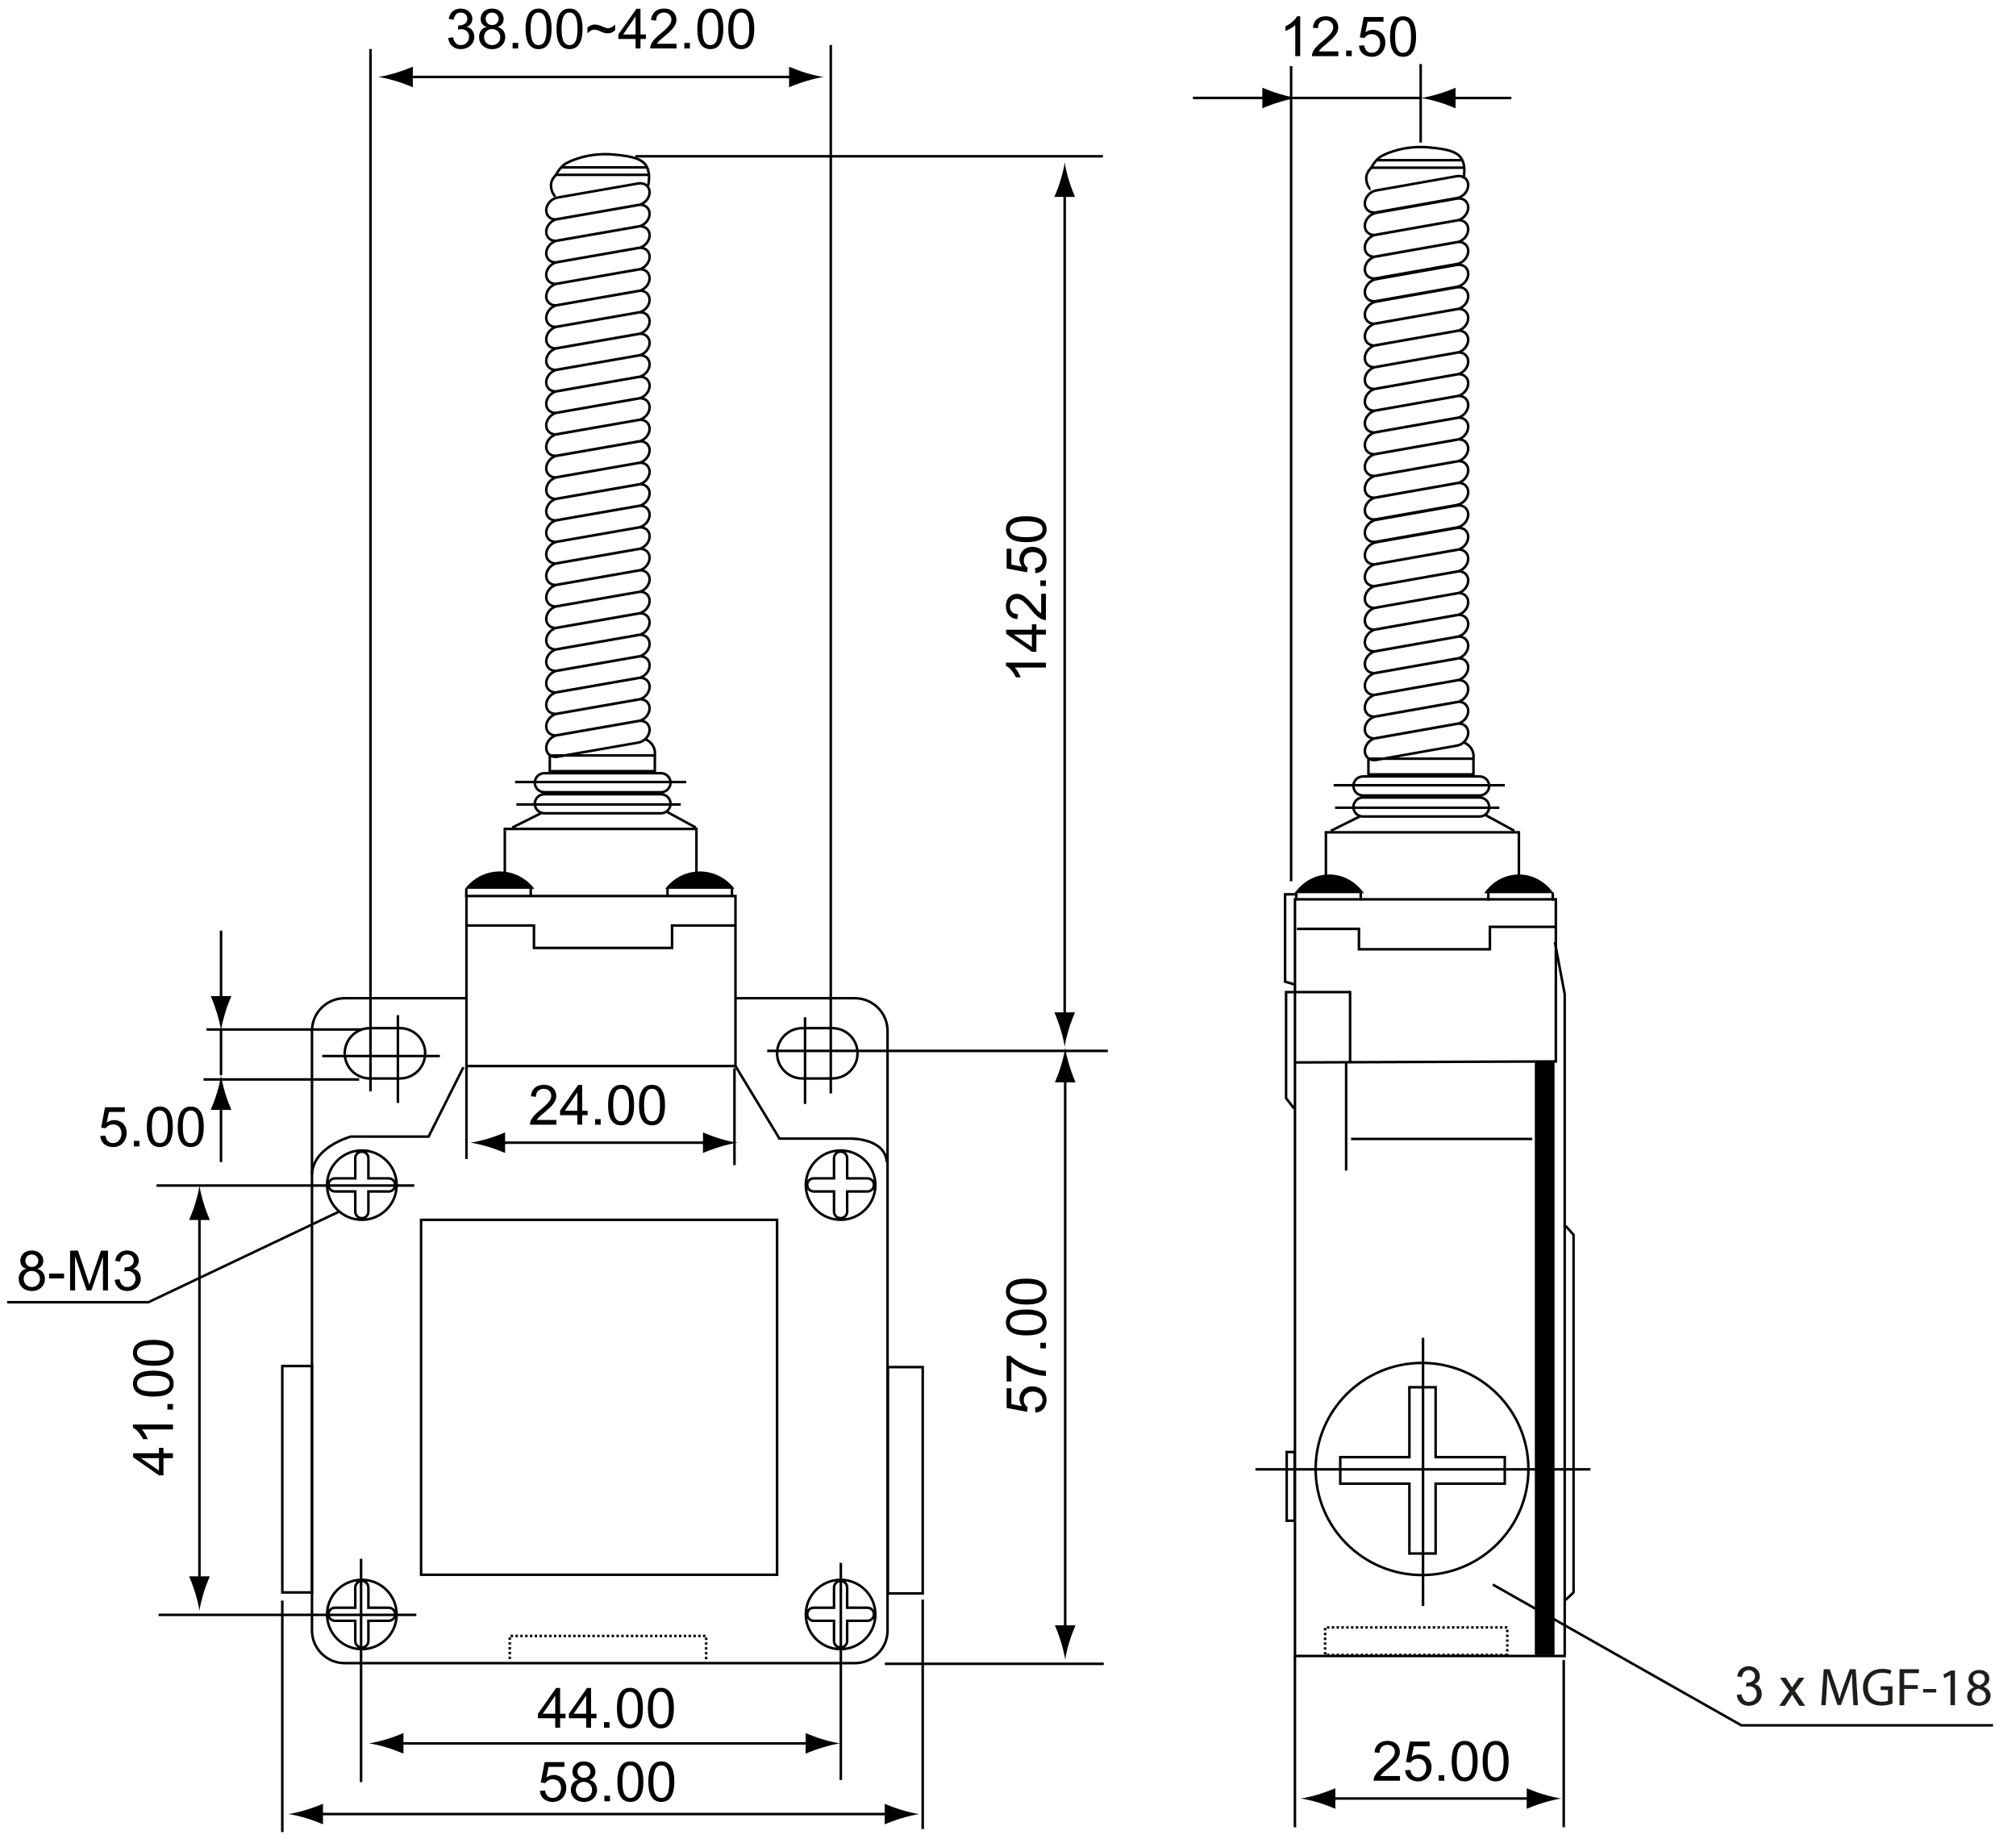 <?xml version="1.0" encoding="utf-8"?>
<!-- Generator: Adobe Illustrator 16.0.3, SVG Export Plug-In . SVG Version: 6.00 Build 0)  -->
<!DOCTYPE svg PUBLIC "-//W3C//DTD SVG 1.1//EN" "http://www.w3.org/Graphics/SVG/1.1/DTD/svg11.dtd">
<svg version="1.1" id="Layer_1" xmlns="http://www.w3.org/2000/svg" xmlns:xlink="http://www.w3.org/1999/xlink" x="0px" y="0px"
	 width="800px" height="729.457px" viewBox="0 0 800 729.457" enable-background="new 0 0 800 729.457" xml:space="preserve">
<g>
	<path fill="none" stroke="#000000" d="M197.68,453.353h84.035 M291.454,423.814v38.438 M185.098,422.955v36.875 M185.098,367.177
		h26.793v8.896h54.8v-8.896h24.765 M291.853,422.955L291.853,422.955H185.098v-67.462h106.755V422.955z M339.207,396.032h-47.354
		v26.91H185.098v-26.91h-48.307c-7.171,0-12.989,5.795-12.989,12.948v237.903c0,7.145,5.818,12.947,12.989,12.947h202.416
		c7.189,0,12.989-5.804,12.989-12.947V408.98C352.197,401.827,346.397,396.032,339.207,396.032z M154.217,637.836h-8.026v-8.005
		c0-1.425-1.167-2.594-2.602-2.594c-1.449,0-2.606,1.169-2.606,2.594v8.005h-8.022c-1.442,0-2.611,1.158-2.611,2.594
		c0,1.442,1.168,2.599,2.611,2.599h8.022v7.999c0,1.435,1.157,2.6,2.606,2.6c1.434,0,2.602-1.165,2.602-2.6v-7.999h8.026
		c1.43,0,2.614-1.155,2.614-2.599C156.831,638.995,155.647,637.836,154.217,637.836z M157.398,640.522
		c0,7.597-6.186,13.759-13.808,13.759s-13.798-6.162-13.798-13.759c0-7.601,6.176-13.758,13.798-13.758
		S157.398,632.922,157.398,640.522z M344.198,637.836h-8.024v-8.005c0-1.425-1.17-2.594-2.604-2.594
		c-1.451,0-2.612,1.169-2.612,2.594v8.005h-8.021c-1.443,0-2.613,1.158-2.613,2.594c0,1.442,1.17,2.599,2.613,2.599h8.021v7.999
		c0,1.435,1.161,2.6,2.612,2.6c1.435,0,2.604-1.165,2.604-2.6v-7.999h8.024c1.434,0,2.606-1.155,2.606-2.599
		C346.806,638.995,345.632,637.836,344.198,637.836z M347.371,640.522c0,7.597-6.176,13.759-13.802,13.759
		c-7.623,0-13.804-6.162-13.804-13.759c0-7.601,6.181-13.758,13.804-13.758C341.196,626.764,347.371,632.922,347.371,640.522z
		 M154.217,467.497h-8.026v-7.994c0-1.435-1.167-2.595-2.602-2.595c-1.449,0-2.606,1.16-2.606,2.595v7.994h-8.022
		c-1.442,0-2.611,1.168-2.611,2.604c0,1.43,1.168,2.599,2.611,2.599h8.022v7.994c0,1.436,1.157,2.604,2.606,2.604
		c1.434,0,2.602-1.169,2.602-2.604v-7.994h8.026c1.43,0,2.614-1.169,2.614-2.599C156.831,468.665,155.647,467.497,154.217,467.497z
		 M157.398,470.188c0,7.596-6.186,13.749-13.808,13.749s-13.798-6.153-13.798-13.749c0-7.605,6.176-13.759,13.798-13.759
		S157.398,462.584,157.398,470.188z M344.198,467.497h-8.024v-7.994c0-1.435-1.17-2.595-2.604-2.595
		c-1.451,0-2.612,1.16-2.612,2.595v7.994h-8.021c-1.443,0-2.613,1.168-2.613,2.604c0,1.43,1.17,2.599,2.613,2.599h8.021v7.994
		c0,1.436,1.161,2.604,2.612,2.604c1.435,0,2.604-1.169,2.604-2.604v-7.994h8.024c1.434,0,2.606-1.169,2.606-2.599
		C346.806,468.665,345.632,467.497,344.198,467.497z M347.371,470.188c0,7.596-6.176,13.749-13.802,13.749
		c-7.623,0-13.804-6.153-13.804-13.749c0-7.605,6.181-13.759,13.804-13.759C341.196,456.429,347.371,462.584,347.371,470.188z
		 M340.299,417.882c0,5.521-4.481,9.981-10.019,9.981h-11.898c-5.527,0-10.014-4.462-10.014-9.981c0-5.503,4.485-9.979,10.014-9.979
		h11.898C335.817,407.904,340.299,412.379,340.299,417.882z M168.72,417.882c0,5.521-4.471,9.981-10.013,9.981h-11.903
		c-5.53,0-10.013-4.462-10.013-9.981c0-5.503,4.482-9.979,10.013-9.979h11.903C164.249,407.904,168.72,412.379,168.72,417.882z
		 M308.364,624.759H167.096V483.96h141.269L308.364,624.759L308.364,624.759z"/>
	<path d="M285.549,451.693c-2.684-0.81-4.437-1.554-6.587-2.417v8.167c0.763-0.371,3.903-1.605,6.587-2.417
		c2.87-0.862,5.477-1.451,7.172-1.664C291.025,453.15,288.419,452.556,285.549,451.693"/>
	<path d="M193.846,455.009c2.684,0.811,4.432,1.554,6.582,2.417v-8.167c-0.767,0.372-3.898,1.606-6.582,2.417
		c-2.869,0.868-5.476,1.452-7.171,1.674C188.37,453.552,190.977,454.145,193.846,455.009"/>
	<path fill="none" stroke="#000000" d="M79.149,481.268v146.864 M134.877,480.538l-76,36.104H2.835 M62.099,470.339h102.292
		 M183.881,423.407l-13.805,27.517H139.23c0,0-15.029,4.047-15.426,14.976 M142.522,428.262H80.77 M143.692,408.44H81.944
		 M127.863,418.966h46.674 M157.902,402.778v34.794 M319.468,403.588v34.388 M304.438,416.935h135.181 M291.861,422.955
		l17.45,28.778h28.014c0,0,13.801-0.403,14.606,9.31"/>
	<path d="M80.815,631.957c0.806-2.674,1.556-4.412,2.416-6.561h-8.192c0.372,0.766,1.615,3.887,2.423,6.561
		c0.87,2.864,1.459,5.458,1.682,7.153C79.347,637.415,79.947,634.821,80.815,631.957"/>
	<path d="M77.486,477.443c-0.813,2.684-1.557,4.423-2.42,6.569h8.185c-0.363-0.779-1.603-3.888-2.42-6.569
		c-0.864-2.859-1.462-5.458-1.671-7.145C78.948,471.985,78.358,474.584,77.486,477.443"/>
	<path fill="none" stroke="#000000" d="M422.692,647.561V426.656 M112.024,635.011v91.854 M366.151,634.613v91.03 M366.151,632.17
		L366.151,632.17h-13.813v-89.791h13.813V632.17z M351.126,660.097h86.864 M333.668,620.045v86.174 M143.286,618.425v88.604
		 M62.915,640.677h102.292 M123.803,631.78L123.803,631.78h-11.778v-89.821h11.778V631.78z"/>
	<path d="M421.036,422.822c-0.813,2.684-1.559,4.423-2.422,6.569h8.187c-0.372-0.767-1.604-3.887-2.422-6.569
		c-0.872-2.859-1.463-5.458-1.677-7.145C422.497,417.364,421.904,419.962,421.036,422.822"/>
	<path d="M424.354,651.381c0.814-2.679,1.563-4.422,2.426-6.561h-8.192c0.37,0.761,1.616,3.882,2.421,6.561
		c0.872,2.859,1.463,5.459,1.685,7.148C422.894,656.84,423.495,654.241,424.354,651.381"/>
	<path d="M212.013,352.611c-3.144-4.157-8.101-6.879-13.724-6.879c-5.62,0-10.57,2.722-13.729,6.879H212.013z"/>
	<path fill="none" stroke="#000000" d="M616.181,354.083v3.241 M590.604,354.083v3.241 M539.969,353.957v3.239 M514.389,353.957
		v3.239 M290.455,352.615v3.241 M264.885,352.615v3.241 M210.614,352.615v3.241 M185.037,352.615v3.241"/>
	<path d="M264,352.611c3.147-4.157,8.101-6.879,13.724-6.879c5.626,0,10.571,2.722,13.729,6.879H264z"/>
	<path d="M588.972,354.364c3.156-4.485,8.104-7.423,13.743-7.423c5.646,0,10.588,2.938,13.76,7.423H588.972z"/>
	<path d="M513.731,354.364c3.156-4.485,8.107-7.423,13.747-7.423c5.642,0,10.589,2.938,13.761,7.423H513.731z"/>
	<line fill="none" stroke="#000000" x1="157.353" y1="691.66" x2="322.445" y2="691.66"/>
	<path d="M326.282,690c-2.684-0.806-4.443-1.557-6.585-2.412v8.162c0.762-0.366,3.901-1.605,6.585-2.411
		c2.87-0.868,5.48-1.461,7.158-1.675C331.764,691.461,329.153,690.863,326.282,690"/>
	<path d="M153.523,693.31c2.685,0.811,4.432,1.554,6.581,2.417v-8.158c-0.776,0.363-3.896,1.599-6.581,2.408
		c-2.87,0.872-5.484,1.461-7.171,1.673C148.039,691.859,150.654,692.456,153.523,693.31"/>
	<line fill="none" stroke="#000000" x1="125.423" y1="719.707" x2="353.824" y2="719.707"/>
	<path d="M357.663,718.047c-2.684-0.811-4.436-1.557-6.586-2.412v8.163c0.771-0.368,3.902-1.607,6.586-2.417
		c2.87-0.863,5.473-1.457,7.173-1.669C363.136,719.508,360.533,718.91,357.663,718.047"/>
	<path d="M121.594,721.358c2.684,0.81,4.427,1.554,6.577,2.417v-8.158c-0.761,0.362-3.894,1.599-6.577,2.408
		c-2.87,0.872-5.48,1.461-7.171,1.673C116.113,719.906,118.724,720.504,121.594,721.358"/>
	<polyline fill="none" stroke="#000000" stroke-dasharray="0.954,0.954" points="202.288,658.212 202.288,649.035 280.229,649.035 
		280.229,658.743 	"/>
	<path fill="none" stroke="#000000" d="M534.183,421.92v42.479 M514.642,368.519h24.623v8.084h51.963v-8.894h26.166
		 M514.254,390.733l-4.297-1.271v-34.658h3.916 M535.75,421.109v-27.507h-25.4v42.075l3.134,4.046 M617.018,373.768l3.898,20.635
		V656.99H513.872V356.782h103.521v64.327l-103.14,0.398 M564.693,530.75v106.41 M498.194,582.949h132.95 M597.13,578.093h-27.438
		v-27.719h-10.411v27.719h-27.43v10.519h27.43v27.715h10.411v-27.715h27.438V578.093z"/>
	<polygon fill="none" stroke="#000000" stroke-dasharray="0.954,0.954" points="598.131,656.587 598.131,656.587 525.839,656.587 
		525.839,645.657 598.131,645.657 	"/>
	<path fill="none" stroke="#000000" d="M527.153,713.536h81.435 M620.523,658.605v66.352 M513.864,656.99v67.967 M621.309,486.389
		l3.121,3.497v141.88l-3.121,2.966 M513.738,603.32L513.738,603.32h-3.134v-27.25h3.134V603.32z"/>
	<path d="M612.429,711.885c-2.688-0.811-4.437-1.555-6.587-2.416v8.158c0.766-0.363,3.897-1.6,6.587-2.408
		c2.869-0.872,5.47-1.461,7.169-1.674C617.898,713.337,615.298,712.739,612.429,711.885"/>
	<path d="M523.319,715.196c2.689,0.804,4.435,1.554,6.581,2.413v-8.163c-0.767,0.367-3.892,1.606-6.581,2.412
		c-2.875,0.868-5.476,1.461-7.171,1.674C517.844,713.733,520.444,714.334,523.319,715.196"/>
	<path fill="none" stroke="#000000" d="M536.14,451.861h71.887 M592.392,628.664l98.62,55.839h99.868"/>
	<polygon points="616.88,656.587 616.88,656.587 609.064,656.587 609.064,421.384 616.88,421.384 	"/>
	<path fill="none" stroke="#000000" d="M422.494,404.385V75.382 M252.146,62.002h185.509 M329.674,433.787V17.865 M147.013,433.004
		V19.432 M580.91,294.55c0,0,4.344,1.595,3.799,6.457 M582.623,195.216c0,2.394-2.005,4.691-4.478,5.13l-32.069,5.67
		c-2.475,0.439-4.478-1.146-4.478-3.55c0-2.392,2.003-4.694,4.478-5.136l32.062-5.671
		C580.618,191.231,582.623,192.812,582.623,195.216z M582.623,186.583c0,2.396-2.005,4.691-4.478,5.142l-32.069,5.67
		c-2.475,0.429-4.478-1.156-4.478-3.562c0-2.384,2.003-4.688,4.478-5.133l32.062-5.672
		C580.618,182.598,582.623,184.185,582.623,186.583z M582.623,177.953c0,2.402-2.005,4.7-4.478,5.138l-32.069,5.672
		c-2.475,0.431-4.478-1.152-4.478-3.555c0-2.392,2.003-4.693,4.478-5.132l32.062-5.67
		C580.618,173.969,582.623,175.547,582.623,177.953z M582.623,169.319c0,2.403-2.005,4.701-4.478,5.144l-32.069,5.67
		c-2.475,0.437-4.478-1.152-4.478-3.558c0-2.383,2.003-4.688,4.478-5.132l32.062-5.67
		C580.618,165.34,582.623,166.919,582.623,169.319z M582.623,160.69c0,2.405-2.005,4.704-4.478,5.141l-32.069,5.67
		c-2.475,0.434-4.478-1.154-4.478-3.551c0-2.39,2.003-4.696,4.478-5.134l32.062-5.67
		C580.618,156.707,582.623,158.288,582.623,160.69z M582.623,152.061c0,2.401-2.005,4.7-4.478,5.137l-32.069,5.666
		c-2.475,0.445-4.478-1.142-4.478-3.544c0-2.391,2.003-4.696,4.478-5.135l32.062-5.672
		C580.618,148.084,582.623,149.665,582.623,152.061z M582.623,143.437c0,2.396-2.005,4.701-4.478,5.131l-32.069,5.671
		c-2.475,0.438-4.478-1.148-4.478-3.547c0-2.39,2.003-4.692,4.478-5.129l32.062-5.681
		C580.618,139.453,582.623,141.032,582.623,143.437z M582.623,99.612c0,2.39-2.005,4.691-4.478,5.13l-32.069,5.672
		c-2.475,0.434-4.478-1.157-4.478-3.562c0-2.379,2.003-4.688,4.478-5.128l32.062-5.672
		C580.618,95.627,582.623,97.209,582.623,99.612z M582.623,90.979c0,2.396-2.005,4.704-4.478,5.132l-32.069,5.67
		c-2.475,0.435-4.478-1.147-4.478-3.549c0-2.393,2.003-4.699,4.478-5.136l32.062-5.671
		C580.618,86.997,582.623,88.577,582.623,90.979z M582.623,73.451c0,2.396-2.005,4.7-4.478,5.13l-32.069,5.67
		c-2.475,0.435-4.478-1.154-4.478-3.551c0-2.388,2.003-4.687,4.478-5.133l32.062-5.671
		C580.618,69.465,582.623,71.048,582.623,73.451z M582.623,82.348c0,2.396-2.005,4.7-4.478,5.132l-32.069,5.677
		c-2.475,0.43-4.478-1.153-4.478-3.558c0-2.388,2.003-4.697,4.478-5.137l32.062-5.668C580.618,78.369,582.623,79.948,582.623,82.348
		z M582.623,134.803c0,2.404-2.005,4.703-4.478,5.132l-32.069,5.67c-2.475,0.446-4.478-1.143-4.478-3.544
		c0-2.393,2.003-4.695,4.478-5.132l32.062-5.671C580.618,130.826,582.623,132.401,582.623,134.803z M582.623,126.177
		c0,2.397-2.005,4.696-4.478,5.134l-32.069,5.67c-2.475,0.44-4.478-1.148-4.478-3.553c0-2.383,2.003-4.688,4.478-5.133l32.062-5.67
		C580.618,122.193,582.623,123.773,582.623,126.177z M582.623,108.646c0,2.399-2.005,4.699-4.478,5.141l-32.069,5.666
		c-2.475,0.438-4.478-1.15-4.478-3.554c0-2.392,2.003-4.69,4.478-5.131l32.062-5.671
		C580.618,104.664,582.623,106.243,582.623,108.646z M582.623,117.545c0,2.403-2.005,4.7-4.478,5.136l-32.069,5.67
		c-2.475,0.438-4.478-1.143-4.478-3.547c0-2.389,2.003-4.695,4.478-5.134l32.062-5.671
		C580.618,113.56,582.623,115.142,582.623,117.545z M582.623,290.7c0,2.394-2.005,4.691-4.478,5.124l-32.069,5.675
		c-2.475,0.44-4.478-1.146-4.478-3.549c0-2.4,2.003-4.695,4.478-5.135l32.062-5.672C580.618,286.715,582.623,288.295,582.623,290.7z
		 M582.623,282.072c0,2.391-2.005,4.688-4.478,5.127l-32.069,5.68c-2.475,0.429-4.478-1.156-4.478-3.557
		c0-2.394,2.003-4.691,4.478-5.138l32.062-5.671C580.618,278.083,582.623,279.665,582.623,282.072z M582.623,273.438
		c0,2.399-2.005,4.699-4.478,5.137l-32.069,5.67c-2.475,0.438-4.478-1.149-4.478-3.554c0-2.396,2.003-4.694,4.478-5.131
		l32.062-5.671C580.618,269.457,582.623,271.031,582.623,273.438z M582.623,264.817c0,2.389-2.005,4.688-4.478,5.129l-32.069,5.67
		c-2.475,0.437-4.478-1.152-4.478-3.558c0-2.393,2.003-4.688,4.478-5.132l32.062-5.671
		C580.618,260.824,582.623,262.403,582.623,264.817z M582.623,256.184c0,2.395-2.005,4.69-4.478,5.131l-32.069,5.67
		c-2.475,0.435-4.478-1.146-4.478-3.551c0-2.398,2.003-4.696,4.478-5.133l32.062-5.673
		C580.618,252.19,582.623,253.773,582.623,256.184z M582.623,247.553c0,2.394-2.005,4.69-4.478,5.129l-32.069,5.68
		c-2.475,0.431-4.478-1.156-4.478-3.559c0-2.392,2.003-4.698,4.478-5.136l32.062-5.671
		C580.618,243.569,582.623,245.148,582.623,247.553z M582.623,238.924c0,2.398-2.005,4.697-4.478,5.137l-32.069,5.669
		c-2.475,0.431-4.478-1.153-4.478-3.555c0-2.396,2.003-4.691,4.478-5.132l32.062-5.67
		C580.618,234.936,582.623,236.515,582.623,238.924z M582.623,230.292c0,2.4-2.005,4.698-4.478,5.137l-32.069,5.661
		c-2.475,0.447-4.478-1.143-4.478-3.545c0-2.396,2.003-4.692,4.478-5.132l32.062-5.67
		C580.618,226.307,582.623,227.889,582.623,230.292z M582.623,221.67c0,2.389-2.005,4.688-4.478,5.128l-32.069,5.666
		c-2.475,0.44-4.478-1.149-4.478-3.544c0-2.398,2.003-4.695,4.478-5.141l32.062-5.671
		C580.618,217.677,582.623,219.256,582.623,221.67z M582.623,204.139c0,2.391-2.005,4.688-4.478,5.127l-32.069,5.67
		c-2.475,0.438-4.478-1.15-4.478-3.555c0-2.382,2.003-4.688,4.478-5.131l32.062-5.671
		C580.618,200.148,582.623,201.727,582.623,204.139z M582.623,213.038c0,2.396-2.005,4.69-4.478,5.131l-32.069,5.667
		c-2.475,0.441-4.478-1.144-4.478-3.547c0-2.397,2.003-4.697,4.478-5.135l32.062-5.67
		C580.618,209.053,582.623,210.625,582.623,213.038z M584.709,307.238L584.709,307.238h-41.683v-6.23h41.683V307.238z
		 M529.231,311.54h67.921 M529.768,320.448h65.229 M589.575,323.413l11.37,6.198 M528.145,329.611l11.366-5.666 M590.938,311.814
		c0,2.085-1.7,3.775-3.798,3.775h-46.272c-2.101,0-3.796-1.69-3.796-3.775c0-2.08,1.695-3.771,3.796-3.771h46.272
		C589.237,308.042,590.938,309.734,590.938,311.814z M590.938,320.173c0,2.082-1.7,3.771-3.798,3.771h-46.272
		c-2.101,0-3.796-1.689-3.796-3.771c0-2.085,1.695-3.773,3.796-3.773h46.272C589.237,316.399,590.938,318.088,590.938,320.173z
		 M256.068,293.263c0,0,4.333,1.594,3.789,6.457 M257.777,204.222c0,2.374-2.002,4.648-4.479,5.084l-32.066,5.607
		c-2.476,0.426-4.479-1.143-4.479-3.521c0-2.355,2.005-4.636,4.479-5.072l32.058-5.605
		C255.767,200.292,257.777,201.854,257.777,204.222z M257.777,195.699c0,2.371-2.002,4.646-4.479,5.081l-32.066,5.597
		c-2.476,0.438-4.479-1.134-4.479-3.506c0-2.364,2.005-4.641,4.479-5.08l32.058-5.599
		C255.767,191.766,257.777,193.331,257.777,195.699z M257.777,187.167c0,2.377-2.002,4.649-4.479,5.086l-32.066,5.597
		c-2.476,0.433-4.479-1.143-4.479-3.506c0-2.364,2.005-4.64,4.479-5.076l32.058-5.605
		C255.767,183.243,257.777,184.794,257.777,187.167z M257.777,178.642c0,2.368-2.002,4.639-4.479,5.076l-32.066,5.601
		c-2.476,0.431-4.479-1.138-4.479-3.507c0-2.364,2.005-4.635,4.479-5.081l32.058-5.596
		C255.767,174.715,257.777,176.277,257.777,178.642z M257.777,118.927c0,2.37-2.002,4.646-4.479,5.08l-32.066,5.604
		c-2.476,0.431-4.479-1.138-4.479-3.513c0-2.355,2.005-4.636,4.479-5.066l32.058-5.616
		C255.767,114.995,257.777,116.559,257.777,118.927z M257.777,110.4c0,2.374-2.002,4.648-4.479,5.073l-32.066,5.6
		c-2.476,0.443-4.479-1.125-4.479-3.506c0-2.364,2.005-4.63,4.479-5.072l32.058-5.604
		C255.767,106.469,257.777,108.032,257.777,110.4z M257.777,101.874c0,2.373-2.002,4.645-4.479,5.072l-32.066,5.601
		c-2.476,0.438-4.479-1.129-4.479-3.506c0-2.364,2.005-4.636,4.479-5.072l32.058-5.605
		C255.767,97.939,257.777,99.496,257.777,101.874z M257.777,93.344c0,2.368-2.002,4.648-4.479,5.073l-32.066,5.604
		c-2.476,0.431-4.479-1.139-4.479-3.503c0-2.373,2.005-4.645,4.479-5.084l32.058-5.603
		C255.767,89.413,257.777,90.973,257.777,93.344z M257.777,84.818c0,2.369-2.002,4.64-4.479,5.073l-32.066,5.595
		c-2.476,0.438-4.479-1.133-4.479-3.506c0-2.364,2.005-4.635,4.479-5.072l32.058-5.604
		C255.767,80.875,257.777,82.445,257.777,84.818z M257.777,76.292c0,2.368-2.002,4.636-4.479,5.072l-32.066,5.597
		c-2.476,0.434-4.479-1.133-4.479-3.506c0-2.364,2.005-4.64,4.479-5.073l32.058-5.604C255.767,72.348,257.777,73.905,257.777,76.292
		z M257.777,170.117c0,2.366-2.002,4.633-4.479,5.077l-32.066,5.599c-2.476,0.427-4.479-1.141-4.479-3.504
		c0-2.364,2.005-4.645,4.479-5.084l32.058-5.593C255.767,166.177,257.777,167.74,257.777,170.117z M257.777,161.582
		c0,2.373-2.002,4.646-4.479,5.073l-32.066,5.614c-2.476,0.424-4.479-1.144-4.479-3.507c0-2.373,2.005-4.645,4.479-5.081
		l32.058-5.61C255.767,157.651,257.777,159.213,257.777,161.582z M257.777,153.056c0,2.363-2.002,4.644-4.479,5.071l-32.066,5.605
		c-2.476,0.435-4.479-1.133-4.479-3.512c0-2.359,2.005-4.636,4.479-5.072l32.058-5.605
		C255.767,149.12,257.777,150.688,257.777,153.056z M257.777,144.529c0,2.364-2.002,4.644-4.479,5.075l-32.066,5.602
		c-2.476,0.426-4.479-1.133-4.479-3.508c0-2.359,2.005-4.635,4.479-5.075l32.058-5.602
		C255.767,140.594,257.777,142.154,257.777,144.529z M257.777,136.005c0,2.358-2.002,4.645-4.479,5.068l-32.066,5.605
		c-2.476,0.428-4.479-1.13-4.479-3.508c0-2.363,2.005-4.635,4.479-5.081l32.058-5.604
		C255.767,132.067,257.777,133.627,257.777,136.005z M257.777,127.478c0,2.358-2.002,4.635-4.479,5.066l-32.066,5.605
		c-2.476,0.428-4.479-1.138-4.479-3.515c0-2.355,2.005-4.637,4.479-5.073l32.058-5.605
		C255.767,123.534,257.777,125.097,257.777,127.478z M257.777,289.543c0,2.368-2.002,4.649-4.479,5.073l-32.066,5.604
		c-2.476,0.438-4.479-1.139-4.479-3.517c0-2.363,2.005-4.635,4.479-5.063l32.058-5.614
		C255.767,285.605,257.777,287.17,257.777,289.543z M257.777,281.008c0,2.379-2.002,4.648-4.479,5.081l-32.066,5.598
		c-2.476,0.438-4.479-1.129-4.479-3.507c0-2.364,2.005-4.636,4.479-5.072l32.058-5.609
		C255.767,277.078,257.777,278.639,257.777,281.008z M257.777,272.484c0,2.371-2.002,4.646-4.479,5.072l-32.066,5.604
		c-2.476,0.438-4.479-1.134-4.479-3.504c0-2.368,2.005-4.64,4.479-5.08l32.058-5.602
		C255.767,268.552,257.777,270.116,257.777,272.484z M257.777,263.958c0,2.374-2.002,4.646-4.479,5.073l-32.066,5.6
		c-2.476,0.429-4.479-1.138-4.479-3.506c0-2.363,2.005-4.644,4.479-5.071l32.058-5.605
		C255.767,260.014,257.777,261.589,257.777,263.958z M257.777,255.427c0,2.367-2.002,4.639-4.479,5.075l-32.066,5.605
		c-2.476,0.426-4.479-1.144-4.479-3.511c0-2.363,2.005-4.646,4.479-5.073l32.058-5.613
		C255.767,251.488,257.777,253.049,257.777,255.427z M257.777,246.9c0,2.364-2.002,4.64-4.479,5.064l-32.066,5.612
		c-2.476,0.431-4.479-1.138-4.479-3.513c0-2.364,2.005-4.635,4.479-5.075l32.058-5.603
		C255.767,242.961,257.777,244.525,257.777,246.9z M257.777,238.376c0,2.364-2.002,4.636-4.479,5.063l-32.066,5.614
		c-2.476,0.424-4.479-1.144-4.479-3.521c0-2.359,2.005-4.635,4.479-5.067l32.058-5.604
		C255.767,234.43,257.777,235.99,257.777,238.376z M257.777,229.841c0,2.363-2.002,4.645-4.479,5.067l-32.066,5.618
		c-2.476,0.424-4.479-1.142-4.479-3.521c0-2.362,2.005-4.636,4.479-5.071l32.058-5.605
		C255.767,225.906,257.777,227.462,257.777,229.841z M257.777,221.314c0,2.364-2.002,4.645-4.479,5.07l-32.066,5.605
		c-2.476,0.438-4.479-1.142-4.479-3.517c0-2.357,2.005-4.636,4.479-5.065l32.058-5.603
		C255.767,217.371,257.777,218.939,257.777,221.314z M257.777,212.786c0,2.368-2.002,4.641-4.479,5.072l-32.066,5.608
		c-2.476,0.425-4.479-1.142-4.479-3.521c0-2.354,2.005-4.635,4.479-5.064l32.058-5.611
		C255.767,208.844,257.777,210.408,257.777,212.786z M259.857,305.949L259.857,305.949h-41.683v-6.229h41.683V305.949z
		 M204.386,310.252H272.3 M204.916,319.157h65.233 M264.73,322.124l11.369,6.196 M203.296,328.32l11.364-5.666 M266.086,310.527
		c0,2.085-1.699,3.776-3.795,3.776H216.02c-2.094,0-3.799-1.691-3.799-3.776c0-2.086,1.705-3.771,3.799-3.771h46.271
		C264.387,306.755,266.086,308.441,266.086,310.527z M266.086,318.883c0,2.085-1.699,3.771-3.795,3.771H216.02
		c-2.094,0-3.799-1.687-3.799-3.771c0-2.086,1.705-3.771,3.799-3.771h46.271C264.387,315.112,266.086,316.797,266.086,318.883z
		 M200.322,346.666v-17.801h76.042v18.34"/>
	<path d="M420.84,71.556c-0.813,2.684-1.562,4.422-2.424,6.567h8.193c-0.372-0.764-1.618-3.884-2.422-6.567
		c-0.872-2.86-1.463-5.458-1.685-7.135C422.303,66.098,421.7,68.695,420.84,71.556"/>
	<path d="M424.163,408.209c0.812-2.683,1.558-4.422,2.417-6.568h-8.185c0.372,0.771,1.611,3.887,2.421,6.568
		c0.872,2.86,1.463,5.458,1.676,7.146C422.7,413.667,423.291,411.07,424.163,408.209"/>
	<line fill="none" stroke="#000000" x1="161.08" y1="30.542" x2="315.881" y2="30.542"/>
	<path d="M319.715,28.887c-2.686-0.81-4.437-1.556-6.587-2.416v8.161c0.767-0.366,3.901-1.603,6.587-2.41
		c2.869-0.869,5.479-1.462,7.171-1.677C325.194,30.345,322.584,29.746,319.715,28.887"/>
	<path d="M157.246,32.203c2.684,0.802,4.431,1.555,6.576,2.407v-8.157c-0.766,0.363-3.894,1.606-6.576,2.407
		c-2.874,0.873-5.48,1.462-7.171,1.675C151.766,30.741,154.372,31.339,157.246,32.203"/>
	<path fill="none" stroke="#000000" d="M503.683,38.86h-30.305 M526.152,348.548v-18.341h76.575v20.23 M512.344,349.627V26.219
		 M606.515,582.802c0,23.24-18.899,42.076-42.22,42.076c-23.313,0-42.218-18.836-42.218-42.076c0-23.239,18.904-42.08,42.218-42.08
		C587.615,540.722,606.515,559.563,606.515,582.802z"/>
	<path d="M507.515,37.209c-2.688-0.809-4.435-1.555-6.585-2.416v8.157c0.771-0.363,3.896-1.598,6.585-2.407
		c2.879-0.873,5.481-1.462,7.166-1.675C512.996,38.662,510.394,38.063,507.515,37.209"/>
	<line fill="none" stroke="#000000" x1="574.864" y1="38.882" x2="599.753" y2="38.882"/>
	<path d="M571.02,40.534c2.691,0.81,4.436,1.555,6.587,2.416v-8.157c-0.771,0.363-3.896,1.599-6.587,2.407
		c-2.868,0.873-5.476,1.462-7.169,1.676C565.544,39.081,568.151,39.679,571.02,40.534"/>
	<path fill="none" stroke="#000000" d="M563.764,56.549V25.403 M544.149,66.535h36.804 M546.584,63.562h33.828 M543.875,75.164
		c-0.005,0-2.158-2.15-1.625-5.392c0.278-1.62,1.898-3.237,1.898-3.237s1.632-3.242,4.055-4.594
		c2.439-1.341,9.346-4.222,18.406-3.497c9.059,0.729,12.457,2.156,13.803,5.392c1.361,3.241,0.271,7.014,0.271,7.014
		 M220.618,69.373h36.808 M223.057,66.399h33.834 M220.353,77.997c0,0-2.16-2.15-1.62-5.392c0.266-1.62,1.887-3.232,1.887-3.232
		s1.63-3.247,4.063-4.589c2.435-1.346,9.339-4.227,18.404-3.506c9.058,0.725,12.453,2.16,13.804,5.392
		c1.355,3.241,0.265,7.014,0.265,7.014"/>
	<path d="M179.805,14.797c0.149,0.771,0.619,3.104,3.094,3.104c1.812,0,3.245-1.421,3.245-3.275c0-1.741-1.239-3.059-3.089-3.059
		c-0.556,0-0.992,0.12-1.373,0.199l0.223-1.695c1.102,0.106,3.53-0.331,3.53-2.621c0-1.672-1.344-2.47-2.583-2.47
		c-1.765,0-2.623,1.306-2.848,2.87l-1.94-0.356c0.59-3.357,3.112-4.088,4.742-4.088c2.674,0,4.62,1.806,4.62,4.088
		c0,0.821-0.283,2.335-2.163,3.171v0.043c0.505,0.116,1.323,0.288,2.024,1.17c0.627,0.771,0.928,1.762,0.928,2.704
		c0,3.083-2.619,4.914-5.316,4.914c-3.209,0-4.82-2.226-5.041-4.43L179.805,14.797z"/>
	<path d="M192.084,14.691c0-1.607,1.146-3.167,3.188-3.167c1.709,0,3.246,1.226,3.246,3.215c0,1.958-1.462,3.167-3.215,3.167
		C193.362,17.906,192.084,16.444,192.084,14.691 M193.103,10.715c-0.47,0.084-0.976,0.215-1.551,0.68
		c-1.213,0.967-1.455,2.42-1.455,3.27c0,2.692,2.03,4.83,5.206,4.83c3.164,0,5.192-2.137,5.192-4.754
		c0-2.199-1.235-3.502-2.957-4.024v-0.05c0.714-0.242,2.317-0.985,2.317-3.145c0-2.117-1.653-4.119-4.585-4.119
		c-2.859,0-4.537,1.875-4.537,4.074c0,2.35,1.678,2.976,2.368,3.189L193.103,10.715L193.103,10.715z M192.727,7.4
		c0-1.227,0.987-2.416,2.554-2.416c1.461,0,2.594,1.102,2.594,2.537c0,1.407-1.133,2.425-2.57,2.425
		C194.05,9.945,192.727,9.147,192.727,7.4"/>
	<rect x="203.415" y="17.023" width="2.206" height="2.205"/>
	<path d="M208.578,11.459c0,1.872,0.025,8.034,5.152,8.034c5.134,0,5.134-6.343,5.134-8.034c0-1.736,0-8.058-5.134-8.058
		C208.578,3.401,208.578,9.759,208.578,11.459 M210.57,11.459c0-3.121,0.434-6.476,3.135-6.476c2.896,0,3.179,3.717,3.179,6.476
		c0,2.685-0.283,6.446-3.151,6.446C210.826,17.906,210.57,14.075,210.57,11.459"/>
	<path d="M220.854,11.459c0,1.872,0.026,8.034,5.149,8.034c5.15,0,5.15-6.343,5.15-8.034c0-1.736,0-8.058-5.15-8.058
		C220.854,3.401,220.854,9.759,220.854,11.459 M222.846,11.459c0-3.121,0.438-6.476,3.134-6.476c2.896,0,3.184,3.717,3.184,6.476
		c0,2.685-0.288,6.446-3.159,6.446C223.111,17.906,222.846,14.075,222.846,11.459"/>
	<path d="M233.093,11.039c0.859-0.987,2.049-1.301,2.979-1.301c0.527,0,1.369,0.088,2.953,0.752
		c0.145,0.066,0.763,0.331,0.868,0.376c0.267,0.103,0.841,0.317,1.439,0.317c1.394,0,2.579-1.246,2.772-1.464v2.262
		c-0.637,0.599-1.501,1.244-2.981,1.244c-0.947,0-1.663-0.249-2.619-0.673c-0.094-0.041-0.577-0.267-0.664-0.284
		c-0.307-0.153-1.152-0.487-1.941-0.487c-1.287,0-2.112,0.798-2.806,1.462V11.039z"/>
	<path d="M252.218,19.227h1.941v-3.767h2.146v-1.779h-2.146V3.469h-1.59l-7.201,10.212v1.779h6.85V19.227z M247.268,13.681
		l4.904-7.11h0.046v7.11H247.268z"/>
	<path d="M268.462,19.228h-10.454c-0.073-2.471,2.602-4.671,4.407-6.118c1.193-0.956,1.966-1.7,2.739-2.563
		c1.103-1.226,1.278-2.126,1.278-2.806c0-1.591-1.25-2.759-2.978-2.759c-0.331,0-3.069,0.048-3.085,3.196l-2.002-0.224
		c0.043-0.44,0.12-1.101,0.424-1.806c1.063-2.42,3.469-2.747,4.704-2.747c3.601,0,4.924,2.443,4.924,4.377
		c0,1.541-0.609,3.147-3.864,5.874c-0.224,0.199-1.371,1.17-1.593,1.352c-1.738,1.381-2.002,1.929-2.266,2.35h7.764L268.462,19.228
		L268.462,19.228z"/>
	<rect x="271.561" y="17.023" width="2.206" height="2.205"/>
	<path d="M276.731,11.459c0,1.872,0.019,8.034,5.146,8.034c5.139,0,5.139-6.343,5.139-8.034c0-1.736,0-8.058-5.139-8.058
		C276.731,3.401,276.731,9.759,276.731,11.459 M278.715,11.459c0-3.121,0.44-6.476,3.144-6.476c2.886,0,3.179,3.717,3.179,6.476
		c0,2.685-0.293,6.446-3.16,6.446C278.98,17.906,278.715,14.075,278.715,11.459"/>
	<path d="M289.002,11.459c0,1.872,0.025,8.034,5.153,8.034c5.144,0,5.144-6.343,5.144-8.034c0-1.736,0-8.058-5.144-8.058
		C289.002,3.401,289.002,9.759,289.002,11.459 M290.998,11.459c0-3.121,0.429-6.476,3.13-6.476c2.896,0,3.179,3.717,3.179,6.476
		c0,2.685-0.283,6.446-3.15,6.446C291.259,17.906,290.998,14.075,290.998,11.459"/>
	<path d="M513.996,22.273V9.951c-1.226,1.181-3.169,2.072-3.885,2.332v-1.872c1.855-0.858,3.776-2.351,4.571-3.958h1.268v15.82
		H513.996z"/>
	<path d="M531.096,22.273h-10.463c-0.075-2.47,2.601-4.667,4.405-6.122c1.195-0.947,1.972-1.69,2.74-2.554
		c1.107-1.23,1.286-2.126,1.286-2.811c0-1.594-1.262-2.755-2.977-2.755c-0.334,0-3.07,0.043-3.098,3.192l-1.986-0.228
		c0.046-0.437,0.105-1.092,0.418-1.804c1.063-2.418,3.473-2.74,4.708-2.74c3.59,0,4.918,2.444,4.918,4.373
		c0,1.541-0.617,3.147-3.862,5.878c-0.219,0.199-1.37,1.17-1.594,1.348c-1.742,1.38-2.008,1.933-2.275,2.349h7.778L531.096,22.273
		L531.096,22.273z"/>
	<rect x="534.179" y="20.069" width="2.218" height="2.206"/>
	<path d="M541.321,17.98c0.438,2.818,2.421,2.973,3.043,2.973c2.1,0,3.32-1.827,3.32-3.851c0-2.377-1.557-3.559-3.362-3.559
		c-1.323,0-2.342,0.678-2.866,1.515l-1.84-0.224l1.553-8.1h7.845v1.873h-6.308l-0.854,4.197c0.854-0.59,1.912-0.988,3.003-0.988
		c2.253,0,4.9,1.634,4.9,5.104c0,2.823-1.872,5.619-5.393,5.619c-1.957,0-4.773-0.971-5.082-4.412L541.321,17.98z"/>
	<path d="M551.625,14.505c0,1.868,0.024,8.034,5.15,8.034c5.143,0,5.143-6.339,5.143-8.034c0-1.744,0-8.053-5.143-8.053
		C551.625,6.452,551.625,12.805,551.625,14.505 M553.617,14.505c0-3.121,0.438-6.471,3.138-6.471c2.893,0,3.181,3.717,3.181,6.471
		c0,2.685-0.288,6.451-3.159,6.451C553.884,20.956,553.617,17.12,553.617,14.505"/>
	<path d="M555.544,706.484H545.08c-0.065-2.461,2.61-4.661,4.416-6.113c1.195-0.95,1.967-1.694,2.735-2.559
		c1.107-1.226,1.282-2.129,1.282-2.807c0-1.594-1.262-2.759-2.979-2.759c-0.33,0-3.073,0.04-3.101,3.188l-1.983-0.217
		c0.042-0.438,0.119-1.104,0.423-1.807c1.055-2.417,3.469-2.744,4.703-2.744c3.598,0,4.921,2.438,4.921,4.378
		c0,1.541-0.619,3.146-3.868,5.874c-0.216,0.194-1.361,1.164-1.585,1.351c-1.737,1.372-2.011,1.926-2.271,2.351h7.769v1.863H555.544
		z"/>
	<path d="M559.627,702.195c0.444,2.824,2.433,2.971,3.055,2.971c2.097,0,3.312-1.819,3.312-3.852c0-2.373-1.55-3.568-3.356-3.568
		c-1.319,0-2.345,0.69-2.869,1.523l-1.839-0.222l1.558-8.093h7.838v1.863h-6.295l-0.862,4.205c0.862-0.597,1.924-0.991,2.994-0.991
		c2.259,0,4.909,1.634,4.909,5.108c0,2.814-1.882,5.607-5.388,5.607c-1.968,0-4.774-0.96-5.084-4.407L559.627,702.195z"/>
	<rect x="570.914" y="704.289" width="2.215" height="2.198"/>
	<path d="M576.084,698.716c0,1.872,0.027,8.034,5.146,8.034c5.138,0,5.138-6.334,5.138-8.034c0-1.73,0-8.048-5.138-8.048
		C576.084,690.668,576.084,697.024,576.084,698.716 M578.066,698.716c0-3.121,0.443-6.473,3.146-6.473
		c2.893,0,3.176,3.724,3.176,6.473c0,2.688-0.283,6.45-3.158,6.45C578.331,705.166,578.066,701.332,578.066,698.716"/>
	<path d="M588.358,698.716c0,1.872,0.024,8.034,5.151,8.034c5.141,0,5.141-6.334,5.141-8.034c0-1.73,0-8.048-5.141-8.048
		C588.358,690.668,588.358,697.024,588.358,698.716 M590.351,698.716c0-3.121,0.438-6.473,3.137-6.473
		c2.894,0,3.182,3.724,3.182,6.473c0,2.688-0.288,6.45-3.158,6.45C590.615,705.166,590.351,701.332,590.351,698.716"/>
	<path d="M41.833,450.538c0.433,2.824,2.425,2.972,3.047,2.972c2.098,0,3.311-1.828,3.311-3.853c0-2.377-1.546-3.559-3.355-3.559
		c-1.324,0-2.337,0.677-2.863,1.514l-1.838-0.222l1.546-8.102h7.835v1.872h-6.292l-0.868,4.206c0.868-0.598,1.928-0.991,3.013-0.991
		c2.258,0,4.904,1.629,4.904,5.107c0,2.815-1.877,5.608-5.392,5.608c-1.965,0-4.774-0.96-5.082-4.408L41.833,450.538z"/>
	<rect x="53.113" y="452.632" width="2.215" height="2.195"/>
	<path d="M58.283,447.058c0,1.873,0.021,8.034,5.145,8.034c5.143,0,5.143-6.334,5.143-8.034c0-1.739,0-8.052-5.143-8.052
		C58.283,439.007,58.283,445.368,58.283,447.058 M60.271,447.058c0-3.121,0.438-6.472,3.134-6.472c2.896,0,3.188,3.723,3.188,6.472
		c0,2.69-0.292,6.45-3.164,6.45C60.537,453.509,60.271,449.675,60.271,447.058"/>
	<path d="M70.554,447.058c0,1.873,0.026,8.034,5.153,8.034c5.143,0,5.143-6.334,5.143-8.034c0-1.739,0-8.052-5.143-8.052
		C70.554,439.007,70.554,445.368,70.554,447.058 M72.546,447.058c0-3.121,0.441-6.472,3.134-6.472c2.896,0,3.183,3.723,3.183,6.472
		c0,2.69-0.287,6.45-3.154,6.45C72.812,453.509,72.546,449.675,72.546,447.058"/>
	<path d="M220.327,685.444h1.934v-3.767h2.15v-1.779h-2.15v-10.213h-1.594l-7.193,10.213v1.779h6.854L220.327,685.444
		L220.327,685.444z M215.377,679.898l4.904-7.109h0.046v7.109H215.377z"/>
	<path d="M232.607,685.444h1.938v-3.767h2.142v-1.779h-2.142v-10.213h-1.594l-7.197,10.213v1.779h6.854L232.607,685.444
		L232.607,685.444z M227.656,679.898l4.904-7.109h0.046v7.109H227.656z"/>
	<rect x="239.672" y="683.24" width="2.206" height="2.204"/>
	<path d="M244.833,677.676c0,1.872,0.025,8.033,5.152,8.033c5.135,0,5.135-6.343,5.135-8.033c0-1.739,0-8.058-5.135-8.058
		C244.833,669.619,244.833,675.98,244.833,677.676 M246.824,677.676c0-3.13,0.433-6.478,3.135-6.478
		c2.895,0,3.178,3.729,3.178,6.478c0,2.688-0.283,6.444-3.15,6.444C247.08,684.121,246.824,680.293,246.824,677.676"/>
	<path d="M257.107,677.676c0,1.872,0.027,8.033,5.149,8.033c5.15,0,5.15-6.343,5.15-8.033c0-1.739,0-8.058-5.15-8.058
		C257.107,669.619,257.107,675.98,257.107,677.676 M259.1,677.676c0-3.13,0.438-6.478,3.135-6.478c2.896,0,3.184,3.729,3.184,6.478
		c0,2.688-0.288,6.444-3.16,6.444C259.365,684.121,259.1,680.293,259.1,677.676"/>
	<path d="M216.28,710.344c0.434,2.818,2.426,2.966,3.047,2.966c2.1,0,3.313-1.823,3.313-3.852c0-2.378-1.547-3.563-3.355-3.563
		c-1.325,0-2.339,0.683-2.863,1.519l-1.838-0.217l1.546-8.101h7.835v1.872h-6.293l-0.858,4.201c0.858-0.599,1.918-0.987,3.004-0.987
		c2.257,0,4.904,1.625,4.904,5.104c0,2.815-1.877,5.612-5.393,5.612c-1.966,0-4.773-0.965-5.081-4.408L216.28,710.344z"/>
	<path d="M228.517,710.105c0-1.606,1.151-3.174,3.178-3.174c1.719,0,3.25,1.227,3.25,3.214c0,1.957-1.462,3.165-3.205,3.165
		C229.79,713.31,228.517,711.858,228.517,710.105 M229.534,706.122c-0.471,0.084-0.979,0.212-1.561,0.678
		c-1.198,0.974-1.451,2.422-1.451,3.279c0,2.684,2.031,4.82,5.216,4.82c3.16,0,5.185-2.138,5.185-4.754
		c0-2.2-1.235-3.504-2.953-4.023v-0.052c0.709-0.241,2.313-0.993,2.313-3.148c0-2.106-1.649-4.112-4.59-4.112
		c-2.847,0-4.532,1.873-4.532,4.077c0,2.351,1.687,2.971,2.373,3.185V706.122z M229.153,702.815c0-1.235,0.99-2.427,2.56-2.427
		c1.46,0,2.586,1.111,2.586,2.532c0,1.411-1.126,2.431-2.56,2.431C230.473,705.351,229.153,704.546,229.153,702.815"/>
	<rect x="239.845" y="712.434" width="2.209" height="2.204"/>
	<path d="M245.001,706.865c0,1.873,0.025,8.034,5.152,8.034c5.147,0,5.147-6.334,5.147-8.034c0-1.734,0-8.057-5.147-8.057
		C245.001,698.808,245.001,705.17,245.001,706.865 M247.002,706.865c0-3.121,0.433-6.477,3.125-6.477
		c2.894,0,3.183,3.728,3.183,6.477c0,2.688-0.289,6.445-3.155,6.445C247.257,713.31,247.002,709.481,247.002,706.865"/>
	<path d="M257.289,706.865c0,1.873,0.027,8.034,5.137,8.034c5.151,0,5.151-6.334,5.151-8.034c0-1.734,0-8.057-5.151-8.057
		C257.289,698.808,257.289,705.17,257.289,706.865 M259.272,706.865c0-3.121,0.438-6.477,3.134-6.477
		c2.904,0,3.188,3.728,3.188,6.477c0,2.688-0.283,6.445-3.168,6.445C259.538,713.31,259.272,709.481,259.272,706.865"/>
	<path d="M220.778,446.204h-10.465c-0.059-2.47,2.611-4.67,4.409-6.116c1.193-0.956,1.974-1.7,2.744-2.563
		c1.102-1.226,1.287-2.125,1.287-2.807c0-1.593-1.261-2.758-2.979-2.758c-0.335,0-3.074,0.049-3.099,3.195l-1.991-0.226
		c0.047-0.438,0.125-1.099,0.424-1.807c1.063-2.412,3.474-2.744,4.703-2.744c3.605,0,4.92,2.442,4.92,4.378
		c0,1.541-0.608,3.146-3.863,5.874c-0.216,0.198-1.367,1.169-1.579,1.351c-1.752,1.386-2.012,1.938-2.275,2.351h7.765V446.204z"/>
	<path d="M229.093,446.195h1.933v-3.758h2.15v-1.779h-2.15v-10.217h-1.589l-7.197,10.217v1.779h6.854L229.093,446.195
		L229.093,446.195z M224.143,440.658l4.904-7.118h0.046v7.118H224.143z"/>
	<rect x="236.156" y="444" width="2.205" height="2.207"/>
	<path d="M241.317,438.435c0,1.863,0.027,8.034,5.146,8.034c5.146,0,5.146-6.343,5.146-8.034c0-1.748,0-8.057-5.146-8.057
		C241.317,430.379,241.317,436.735,241.317,438.435 M243.31,438.435c0-3.121,0.438-6.477,3.135-6.477
		c2.896,0,3.179,3.719,3.179,6.477c0,2.683-0.283,6.445-3.159,6.445C243.565,444.881,243.31,441.052,243.31,438.435"/>
	<path d="M253.598,438.435c0,1.863,0.027,8.034,5.146,8.034c5.143,0,5.143-6.343,5.143-8.034c0-1.748,0-8.057-5.143-8.057
		C253.598,430.379,253.598,436.735,253.598,438.435 M255.581,438.435c0-3.121,0.44-6.477,3.144-6.477
		c2.895,0,3.178,3.719,3.178,6.477c0,2.683-0.283,6.445-3.159,6.445C255.855,444.881,255.581,441.052,255.581,438.435"/>
	<path d="M9.413,507.399c0-1.606,1.151-3.175,3.183-3.175c1.722,0,3.245,1.227,3.245,3.219c0,1.961-1.462,3.16-3.204,3.16
		C10.695,510.603,9.413,509.152,9.413,507.399 M10.431,503.415c-0.465,0.085-0.971,0.218-1.553,0.683
		c-1.21,0.97-1.458,2.417-1.458,3.274c0,2.688,2.04,4.821,5.216,4.821c3.159,0,5.187-2.134,5.187-4.75
		c0-2.205-1.229-3.506-2.956-4.028v-0.04c0.709-0.252,2.322-0.995,2.322-3.146c0-2.12-1.659-4.116-4.594-4.116
		c-2.847,0-4.537,1.863-4.537,4.067c0,2.351,1.69,2.971,2.373,3.195V503.415z M10.059,500.108c0-1.229,0.984-2.417,2.563-2.417
		c1.448,0,2.577,1.093,2.577,2.536c0,1.399-1.129,2.417-2.563,2.417C11.378,502.644,10.059,501.839,10.059,500.108"/>
	<rect x="19.479" y="505.26" width="5.945" height="1.93"/>
	<path d="M27.81,496.168h3.134l3.736,11.164c0.523,1.566,0.612,1.872,0.731,2.328h0.039c0.265-0.854,0.328-1.026,0.841-2.526
		l3.771-10.966h2.786v15.764H40.86v-13.188h-0.045l-4.551,13.188h-1.877l-4.528-13.403h-0.064v13.403H27.81V496.168z"/>
	<path d="M47.442,507.505c0.146,0.771,0.623,3.099,3.084,3.099c1.816,0,3.25-1.421,3.25-3.271c0-1.748-1.234-3.063-3.089-3.063
		c-0.551,0-0.993,0.115-1.373,0.199l0.228-1.691c1.101,0.106,3.529-0.332,3.529-2.629c0-1.669-1.352-2.466-2.578-2.466
		c-1.777,0-2.639,1.31-2.86,2.868l-1.938-0.358c0.593-3.36,3.116-4.091,4.753-4.091c2.675,0,4.612,1.807,4.612,4.091
		c0,0.819-0.288,2.333-2.169,3.174v0.05c0.514,0.105,1.329,0.282,2.028,1.159c0.624,0.771,0.938,1.767,0.938,2.709
		c0,3.081-2.628,4.913-5.331,4.913c-3.194,0-4.815-2.229-5.025-4.427L47.442,507.505z"/>
	<path d="M68.642,578.505v-1.943h-3.775v-2.138h-1.784v2.138H52.835v1.594l10.247,7.171h1.784v-6.82L68.642,578.505L68.642,578.505z
		 M63.082,583.427l-7.14-4.889v-0.034h7.14V583.427z"/>
	<path d="M68.642,567.097H56.287c1.19,1.229,2.071,3.169,2.337,3.877h-1.881c-0.859-1.85-2.364-3.763-3.976-4.555v-1.254h15.874
		V567.097z"/>
	<rect x="66.437" y="557.013" width="2.206" height="2.208"/>
	<path d="M60.851,554.069c1.877,0,8.059-0.026,8.059-5.126c0-5.131-6.357-5.131-8.059-5.131c-1.748,0-8.082,0-8.082,5.131
		C52.769,554.069,59.151,554.069,60.851,554.069 M60.851,552.091c-3.134,0-6.488-0.438-6.488-3.125c0-2.892,3.727-3.175,6.488-3.175
		c2.69,0,6.464,0.283,6.464,3.151C67.315,551.825,63.48,552.091,60.851,552.091"/>
	<path d="M60.851,541.834c1.877,0,8.059-0.022,8.059-5.127c0-5.125-6.357-5.125-8.059-5.125c-1.748,0-8.082,0-8.082,5.125
		C52.769,541.834,59.151,541.834,60.851,541.834 M60.851,539.855c-3.134,0-6.488-0.447-6.488-3.13c0-2.886,3.727-3.174,6.488-3.174
		c2.69,0,6.464,0.288,6.464,3.155C67.315,539.59,63.48,539.855,60.851,539.855"/>
	<path d="M415.041,264.833h-12.357c1.188,1.23,2.074,3.169,2.333,3.878h-1.88c-0.854-1.849-2.354-3.771-3.963-4.561v-1.259h15.867
		V264.833z"/>
	<path d="M415.041,251.762v-1.938h-3.78v-2.14h-1.782v2.14h-10.242v1.584l10.242,7.171h1.782v-6.815L415.041,251.762
		L415.041,251.762z M409.479,256.693l-7.136-4.886v-0.045h7.136V256.693z"/>
	<path d="M415.041,235.56v10.431c-2.479,0.065-4.683-2.596-6.135-4.401c-0.958-1.189-1.711-1.961-2.567-2.723
		c-1.238-1.111-2.14-1.282-2.812-1.282c-1.602,0-2.771,1.255-2.771,2.97c0,0.333,0.047,3.068,3.197,3.085l-0.215,1.979
		c-0.443-0.043-1.106-0.107-1.813-0.415c-2.43-1.059-2.753-3.454-2.753-4.683c0-3.59,2.444-4.913,4.39-4.913
		c1.537,0,3.15,0.608,5.891,3.85c0.195,0.222,1.171,1.362,1.354,1.589c1.384,1.732,1.937,1.997,2.358,2.264v-7.747h1.875V235.56z"/>
	<rect x="412.839" y="230.279" width="2.204" height="2.206"/>
	<path d="M410.731,225.366c2.833-0.429,2.981-2.421,2.981-3.032c0-2.095-1.83-3.303-3.864-3.303c-2.384,0-3.58,1.542-3.58,3.348
		c0,1.324,0.691,2.332,1.53,2.862l-0.223,1.824l-8.121-1.541v-7.813h1.88v6.271l4.214,0.863c-0.6-0.863-0.997-1.913-0.997-2.998
		c0-2.249,1.637-4.888,5.124-4.888c2.827,0,5.633,1.868,5.633,5.374c0,1.955-0.97,4.755-4.425,5.062L410.731,225.366z"/>
	<path d="M407.247,215.086c1.88,0,8.062-0.018,8.062-5.127c0-5.124-6.361-5.124-8.062-5.124c-1.747,0-8.072,0-8.072,5.124
		C399.175,215.086,405.549,215.086,407.247,215.086 M407.247,213.108c-3.135,0-6.488-0.438-6.488-3.121
		c0-2.885,3.727-3.177,6.488-3.177c2.693,0,6.468,0.292,6.468,3.148C413.715,212.842,409.869,213.108,407.247,213.108"/>
	<path d="M410.731,558.421c2.833-0.435,2.981-2.427,2.981-3.037c0-2.089-1.83-3.298-3.864-3.298c-2.384,0-3.58,1.541-3.58,3.347
		c0,1.319,0.691,2.329,1.53,2.86l-0.223,1.827l-8.121-1.55v-7.809h1.88v6.269l4.214,0.863c-0.6-0.863-0.997-1.913-0.997-2.993
		c0-2.253,1.637-4.882,5.124-4.882c2.827,0,5.633,1.857,5.633,5.364c0,1.962-0.97,4.755-4.425,5.061L410.731,558.421z"/>
	<path d="M399.456,548.076v-10.187h1.499c1.594,1.492,7.022,5.516,14.088,6.017v1.971c-3.684-0.046-9.692-1.971-13.712-5.498v7.697
		H399.456z"/>
	<rect x="412.839" y="532.728" width="2.204" height="2.213"/>
	<path d="M407.247,529.789c1.88,0,8.062-0.021,8.062-5.126c0-5.126-6.361-5.126-8.062-5.126c-1.747,0-8.072,0-8.072,5.126
		S405.549,529.789,407.247,529.789 M407.247,527.81c-3.135,0-6.488-0.438-6.488-3.13c0-2.886,3.727-3.165,6.488-3.165
		c2.693,0,6.468,0.279,6.468,3.146C413.715,527.545,409.869,527.81,407.247,527.81"/>
	<path d="M407.247,517.55c1.88,0,8.062-0.02,8.062-5.127c0-5.126-6.361-5.126-8.062-5.126c-1.747,0-8.072,0-8.072,5.126
		C399.175,517.55,405.549,517.55,407.247,517.55 M407.247,515.57c-3.135,0-6.488-0.438-6.488-3.125c0-2.891,3.727-3.174,6.488-3.174
		c2.693,0,6.468,0.283,6.468,3.151C413.715,515.304,409.869,515.57,407.247,515.57"/>
	<line fill="none" stroke="#000000" x1="87.703" y1="437.572" x2="87.703" y2="461.038"/>
	<path d="M86.039,433.748c-0.813,2.684-1.558,4.423-2.42,6.563h8.184c-0.363-0.76-1.603-3.88-2.42-6.563
		c-0.863-2.863-1.462-5.458-1.671-7.145C87.5,428.29,86.912,430.884,86.039,433.748"/>
	<line fill="none" stroke="#000000" x1="87.721" y1="397.922" x2="87.721" y2="369.198"/>
	<path d="M89.385,401.747c0.804-2.683,1.557-4.422,2.416-6.563h-8.188c0.372,0.771,1.611,3.882,2.421,6.563
		c0.871,2.864,1.462,5.458,1.68,7.146C87.921,407.205,88.518,404.611,89.385,401.747"/>
	<path fill="none" stroke="#000000" d="M512.864,38.868h51.145 M87.708,408.891v17.712"/>
</g>
<path fill="#1D1E1C" d="M691.044,672.173c0.142,0.749,0.595,3.023,2.965,3.023c1.731,0,3.109-1.39,3.109-3.193
	c0-1.691-1.19-2.983-2.968-2.983c-0.528,0-0.948,0.104-1.306,0.192l0.207-1.652c1.056,0.106,3.385-0.315,3.385-2.55
	c0-1.634-1.289-2.405-2.473-2.405c-1.698,0-2.514,1.263-2.732,2.79l-1.855-0.344c0.567-3.278,2.977-3.99,4.545-3.99
	c2.56,0,4.426,1.754,4.426,3.99c0,0.791-0.281,2.276-2.071,3.089v0.037c0.484,0.115,1.263,0.285,1.941,1.142
	c0.59,0.752,0.891,1.713,0.891,2.643c0,2.998-2.517,4.789-5.099,4.789c-3.078,0-4.618-2.173-4.831-4.319L691.044,672.173z"/>
<path fill="#1D1E1C" d="M710.075,670.958l-3.712-5.329h2.308l1.695,2.6c0.489,0.76,0.599,0.928,0.769,1.251
	c0.398-0.605,0.441-0.671,0.844-1.228l1.845-2.623h2.22l-3.789,5.211l4.085,5.91h-2.286l-2.247-3.454
	c-0.043-0.051-0.143-0.22-0.229-0.366l-0.383-0.581l-2.871,4.401h-2.271L710.075,670.958z"/>
<g>
	<path fill="#1D1E1C" d="M735.128,670.25c-0.106-1.988-0.232-4.38-0.212-6.158h-0.063c-0.486,1.674-1.08,3.45-1.8,5.418
		l-2.519,6.921h-1.396l-2.307-6.793c-0.678-2.012-1.25-3.853-1.651-5.546h-0.042c-0.043,1.778-0.148,4.17-0.274,6.307l-0.382,6.117
		h-1.757l0.994-14.265h2.349l2.436,6.9c0.593,1.757,1.079,3.321,1.438,4.804h0.063c0.361-1.44,0.868-3.007,1.504-4.804l2.54-6.9
		h2.349l0.889,14.265h-1.799L735.128,670.25z"/>
	<path fill="#1D1E1C" d="M750.98,675.88c-0.825,0.297-2.455,0.783-4.381,0.783c-2.158,0-3.937-0.549-5.333-1.881
		c-1.228-1.188-1.988-3.092-1.988-5.313c0.021-4.256,2.94-7.366,7.725-7.366c1.65,0,2.941,0.359,3.555,0.654l-0.444,1.504
		c-0.762-0.34-1.714-0.614-3.153-0.614c-3.471,0-5.735,2.16-5.735,5.735c0,3.619,2.181,5.756,5.503,5.756
		c1.206,0,2.032-0.168,2.455-0.38v-4.254h-2.9v-1.482h4.698V675.88z"/>
	<path fill="#1D1E1C" d="M753.795,662.251h7.683v1.546h-5.841v4.74h5.396v1.524h-5.396v6.454h-1.842V662.251z"/>
	<path fill="#1D1E1C" d="M768.358,670.103v1.375h-5.228v-1.375H768.358z"/>
	<path fill="#1D1E1C" d="M773.987,664.494h-0.042l-2.392,1.291l-0.358-1.416l3.004-1.611h1.588v13.758h-1.8V664.494z"/>
	<path fill="#1D1E1C" d="M780.632,673.024c0-1.736,1.038-2.963,2.73-3.684l-0.022-0.063c-1.522-0.721-2.18-1.906-2.18-3.091
		c0-2.179,1.842-3.662,4.256-3.662c2.666,0,3.999,1.672,3.999,3.388c0,1.164-0.571,2.412-2.265,3.217v0.063
		c1.714,0.678,2.772,1.885,2.772,3.555c0,2.392-2.053,4.003-4.677,4.003C782.368,676.75,780.632,675.033,780.632,673.024z
		 M788.039,672.938c0-1.672-1.163-2.477-3.026-3.006c-1.608,0.466-2.477,1.525-2.477,2.838c-0.063,1.396,0.996,2.624,2.752,2.624
		C786.96,675.394,788.039,674.358,788.039,672.938z M782.918,666.058c0,1.376,1.037,2.118,2.624,2.54
		c1.185-0.4,2.095-1.247,2.095-2.496c0-1.1-0.654-2.243-2.327-2.243C783.764,663.859,782.918,664.874,782.918,666.058z"/>
</g>
</svg>
